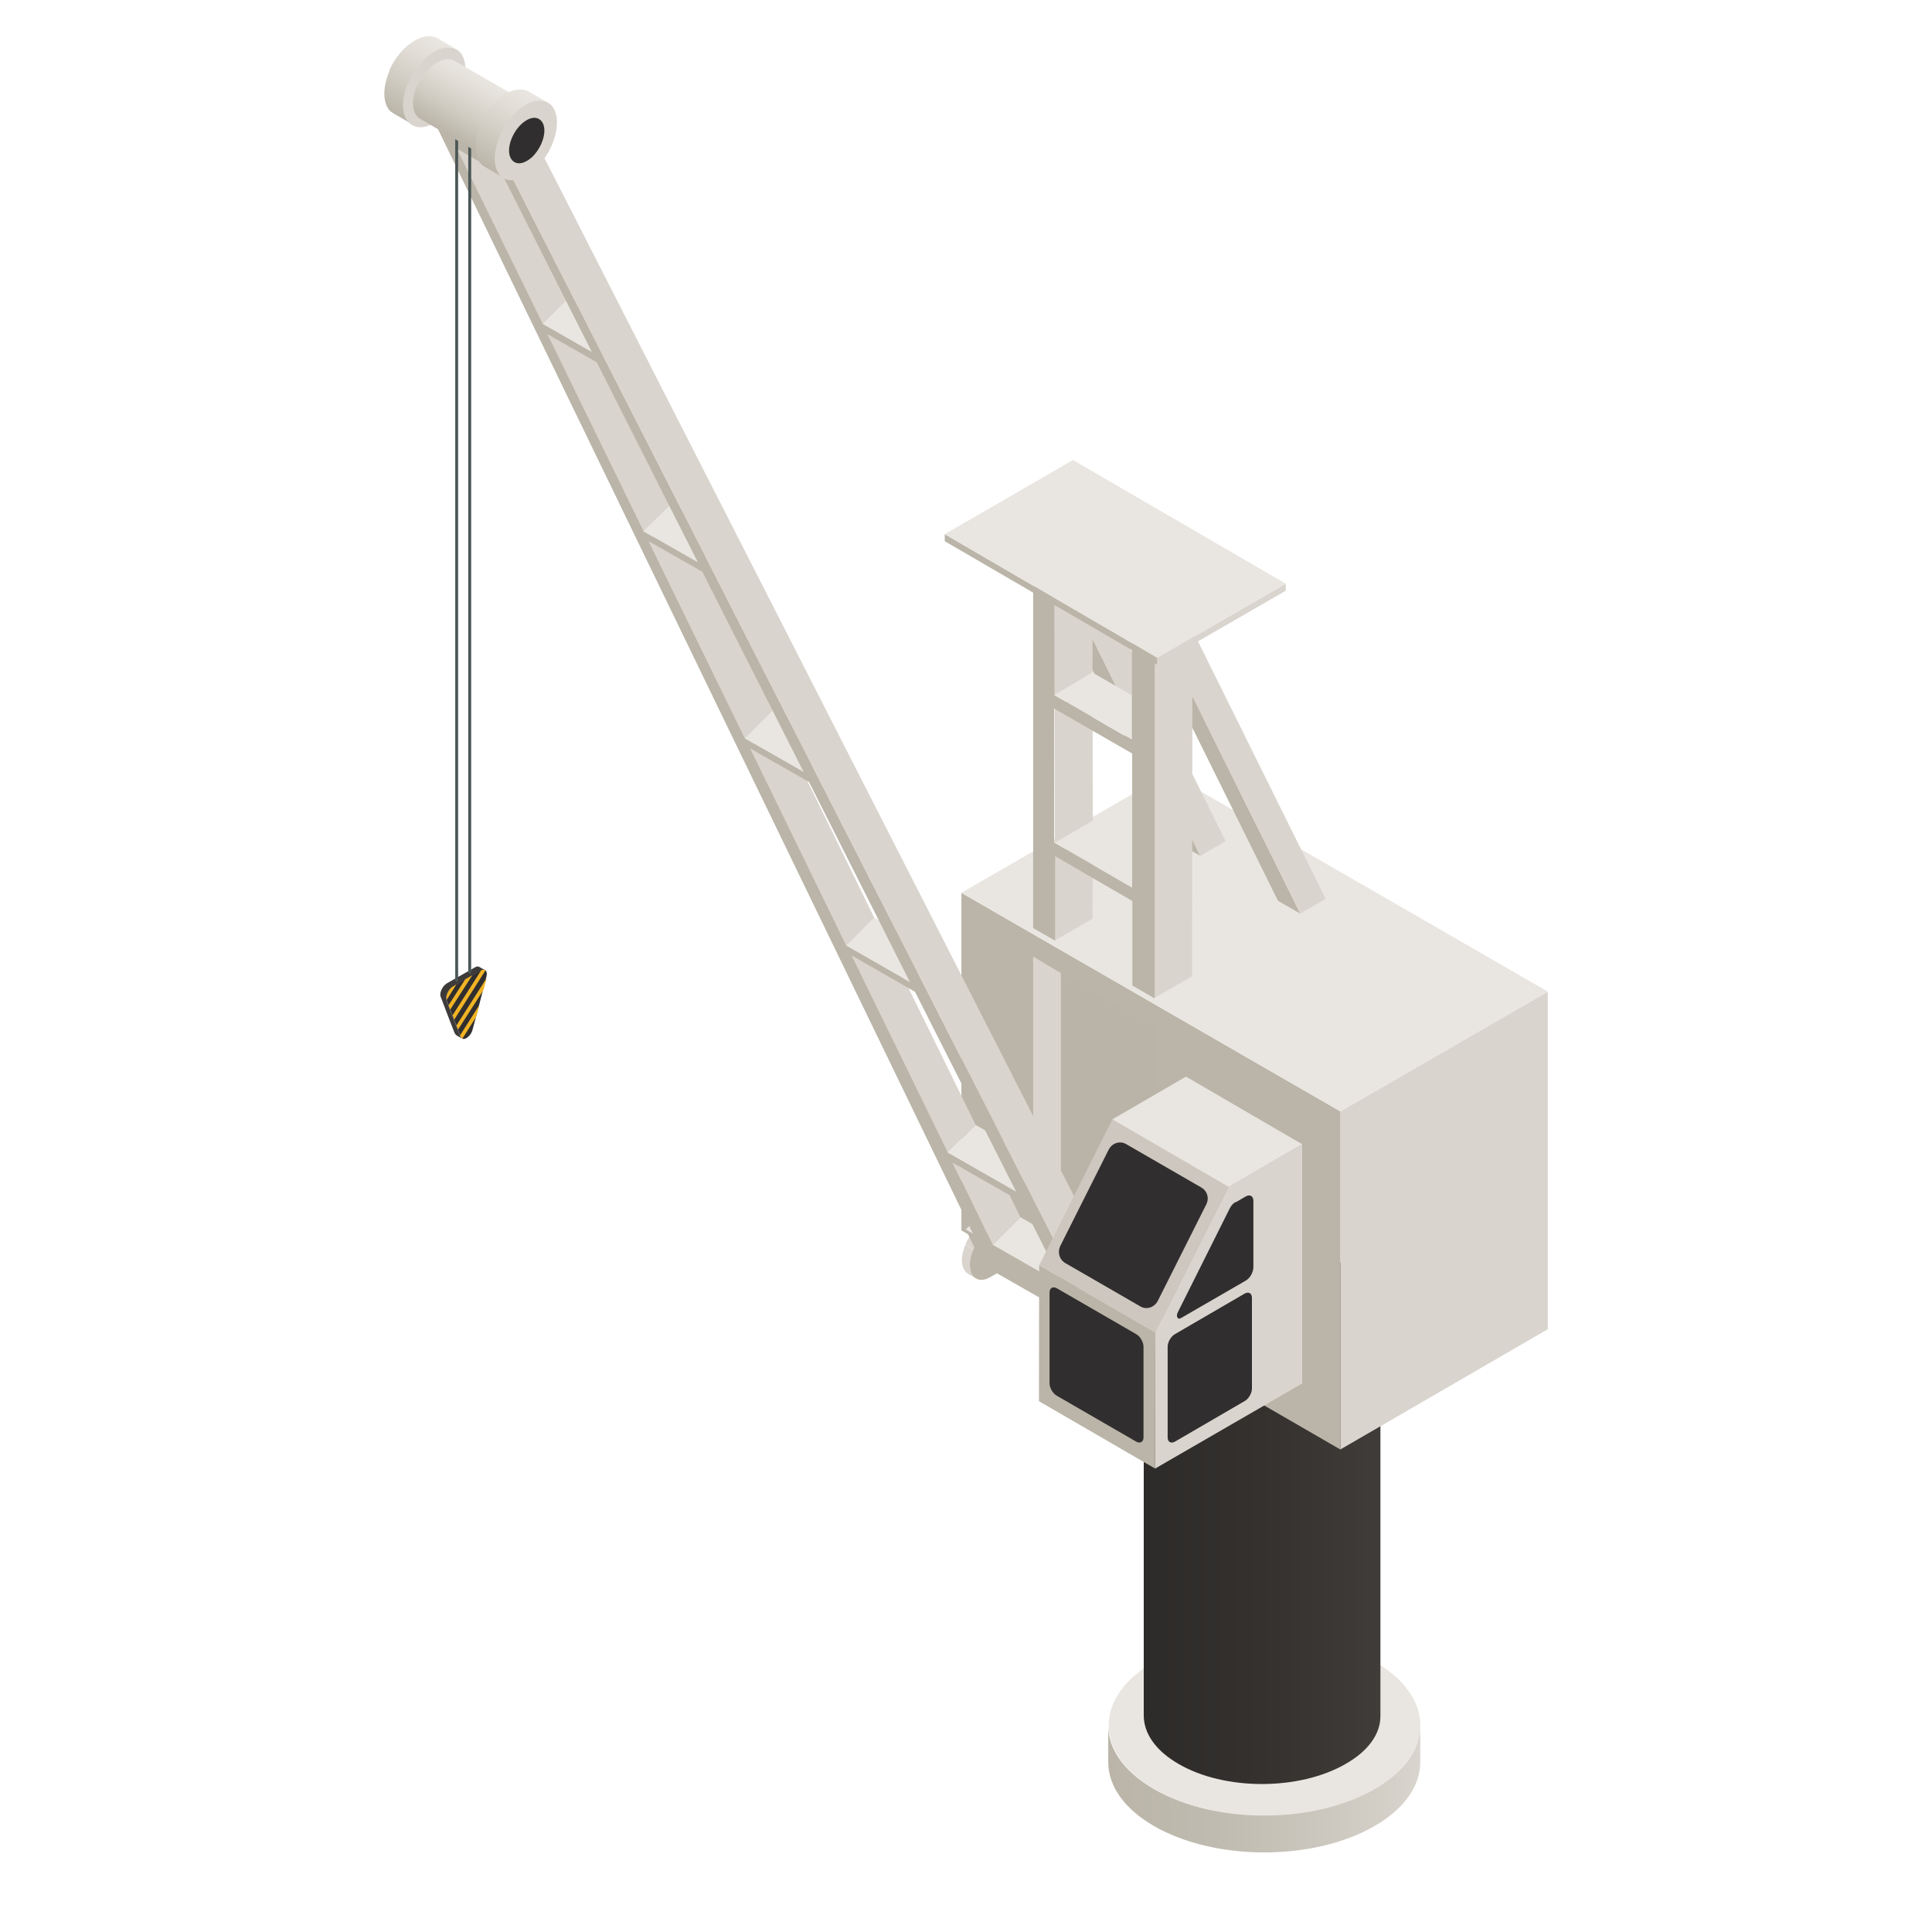 <?xml version="1.0" encoding="utf-8"?>
<!-- Generator: Adobe Illustrator 26.5.0, SVG Export Plug-In . SVG Version: 6.00 Build 0)  -->
<svg version="1.1" id="Layer_1" xmlns="http://www.w3.org/2000/svg" xmlns:xlink="http://www.w3.org/1999/xlink" x="0px" y="0px"
	 viewBox="0 0 800 800" style="enable-background:new 0 0 800 800;" xml:space="preserve">
<style type="text/css">
	.st0{fill:#E9E5E0;}
	.st1{fill:url(#Cylinder_body_00000154414439126319131930000004700070586448674494_);}
	.st2{fill:url(#SVGID_1_);}
	.st3{fill:#D9D4CD;}
	.st4{fill:#BAB5A8;}
	.st5{opacity:0.5;fill:#BAB5A8;enable-background:new    ;}
	.st6{fill:#626263;}
	.st7{clip-path:url(#SVGID_00000018948729720488506420000012344321045007710129_);}
	.st8{clip-path:url(#SVGID_00000097477378171510269950000012570942985461855397_);}
	.st9{fill:#CEC7BF;}
	.st10{fill:#302E2E;}
	.st11{fill:#3D3A3A;}
	.st12{fill:#4B5656;}
	.st13{fill:#F0B324;}
	.st14{fill:url(#SVGID_00000169533491926679691010000008393834827286712221_);}
	.st15{fill:url(#SVGID_00000140002801945328929230000010103355193092935067_);}
	.st16{fill:url(#SVGID_00000090287017189968042270000005834714211968069293_);}
</style>
<g>
	<g id="Axonometric_Cylinder">
		<ellipse id="Cylinder_face" class="st0" cx="523.6" cy="714.4" rx="64.5" ry="37.3"/>
		
			<linearGradient id="Cylinder_body_00000132786932343063633300000013570040430517444236_" gradientUnits="userSpaceOnUse" x1="-440.452" y1="63.459" x2="-311.236" y2="63.459" gradientTransform="matrix(-1 0 0 -1 147.69 804)">
			<stop  offset="0" style="stop-color:#D9D4CD"/>
			<stop  offset="0.13" style="stop-color:#D3CEC6"/>
			<stop  offset="0.66" style="stop-color:#C0BBB0"/>
			<stop  offset="1" style="stop-color:#BAB5A8"/>
		</linearGradient>
		<path id="Cylinder_body" style="fill:url(#Cylinder_body_00000132786932343063633300000013570040430517444236_);" d="M588.1,714.1
			v15.3c0.1,9.7-6.2,19.4-18.9,26.7c-25.2,14.6-66.1,14.6-91.4,0c-12.4-7.2-18.7-16.5-18.9-26v-15.3c0.1,9.5,6.5,18.8,18.9,26
			c25.2,14.6,66.1,14.6,91.4,0C582,733.4,588.3,723.8,588.1,714.1z"/>
	</g>
	
		<linearGradient id="SVGID_1_" gradientUnits="userSpaceOnUse" x1="-423.8" y1="173.185" x2="-325.832" y2="173.185" gradientTransform="matrix(-1 0 0 -1 147.69 804)">
		<stop  offset="0" style="stop-color:#3F3C39"/>
		<stop  offset="0.44" style="stop-color:#353230"/>
		<stop  offset="1" style="stop-color:#2D2B29"/>
	</linearGradient>
	<path class="st2" d="M571.6,522.9v187.8c0,7.2-4.9,14.3-14.4,19.7c-19.2,11.1-50.2,11.1-69.2,0c-9.7-5.6-14.5-12.9-14.4-20.3V522.8
		h98L571.6,522.9z"/>
	<g id="Axonometric_Cube">
		<polygon id="Cube_face_-_left" class="st3" points="555,460.2 640.9,410.6 640.9,550.4 555,600.2 		"/>
		<polygon id="Cube_face_-_right" class="st4" points="398.1,509.5 555,600.2 555,460.2 398.1,369.7 		"/>
		<polygon id="Cube_face_-_top" class="st0" points="555,460.2 640.9,410.6 484,320.1 398.1,369.7 		"/>
	</g>
	<g>
		<polygon class="st5" points="427.8,396.1 478,425.1 478,547.1 427.8,518.2 		"/>
		<polygon class="st3" points="439.3,402.9 439.3,524.8 427.8,518.2 427.8,396.1 		"/>
		<polygon class="st0" points="478,547.1 427.8,518.2 439.3,511.5 478,533.8 		"/>
	</g>
	<g>
		<polygon class="st4" points="452.2,264.1 443,258.7 487.8,349 497,354.4 		"/>
		<polygon class="st6" points="452.1,236.5 443,231.2 443,258.7 452.2,264.1 		"/>
		<polygon class="st3" points="452.1,236.5 452.2,264.1 497,354.4 507.5,348.3 		"/>
	</g>
	<g>
		<polygon class="st4" points="493.6,287.9 484.4,282.5 529.2,373 538.4,378.3 		"/>
		<polygon class="st6" points="493.5,260.4 484.4,255 484.4,282.5 493.6,287.9 		"/>
		<polygon class="st3" points="493.5,260.4 493.6,287.9 538.4,378.3 548.9,372.2 		"/>
	</g>
	<g>
		<polygon class="st3" points="436.7,389.5 452.4,380.4 452.5,345.4 436.8,354.5 		"/>
		<polygon class="st0" points="469,367.5 484.7,358.4 452.5,339.8 436.8,348.9 		"/>
		<polygon class="st3" points="436.8,348.9 452.5,339.8 452.4,284.1 436.7,293.3 		"/>
		<polygon class="st0" points="468.8,306.3 484.6,297.1 452.4,278.5 436.7,287.8 		"/>
		<polygon class="st3" points="436.7,287.8 452.4,278.5 452.5,222.9 436.8,232 		"/>
		<polygon class="st3" points="477.9,413.3 493.6,404.2 493.8,241.1 478.1,250.3 		"/>
		<g>
			<g>
				<defs>
					<path id="SVGID_00000100340458642971437250000017221776293701186188_" d="M478.1,250.3l15.7-9.1c-36.2-20.9-14.1-8.2-50.2-29
						l-15.7,9.1C463.9,242,441.9,229.4,478.1,250.3z"/>
				</defs>
				<clipPath id="SVGID_00000090258788371464008170000004098538285413001611_">
					<use xlink:href="#SVGID_00000100340458642971437250000017221776293701186188_"  style="overflow:visible;"/>
				</clipPath>
				<g style="clip-path:url(#SVGID_00000090258788371464008170000004098538285413001611_);">
					<g>
						<path class="st0" d="M478.1,250.3l15.7-9.1c-36.2-20.9-14.1-8.2-50.2-29l-15.7,9.1C463.9,242,441.9,229.4,478.1,250.3
							C478.1,250.3,478.1,250.3,478.1,250.3z"/>
					</g>
				</g>
			</g>
		</g>
		<path class="st4" d="M477.9,413.3l-9-5.2v-35l-32-18.6v35l-9.1-5.2V221.2c36.2,20.8,14.1,8.1,50.3,29v163.1L477.9,413.3z
			 M436.6,349l32.2,18.6V312l-32.3-18.6V349H436.6z M436.5,287.8l32.2,18.6v-55.7l-32-18.6v55.7H436.5z"/>
	</g>
	<g>
		<polygon class="st4" points="427.7,498.9 424.1,496.8 406.8,506.9 410.2,508.9 		"/>
		<g>
			<g>
				<path class="st0" d="M410.2,508.9l-3.4-2.1c-1.4,0.8-2.6,1.8-3.8,3.2l3.4,2.1C407.6,510.9,408.9,509.7,410.2,508.9L410.2,508.9z
					"/>
				<path class="st3" d="M406.5,512.1l-3.4-2.1c-1.4,1.5-2.5,3.3-3.3,5.2l3.4,2.1C404,515.4,405.1,513.7,406.5,512.1L406.5,512.1z"
					/>
				<path class="st3" d="M403.2,517.4l-3.4-2.1c-0.9,2.2-1.5,4.4-1.5,6.5c0,2.7,1,4.7,2.5,5.6l3.4,2.1c-1.6-0.9-2.5-2.9-2.5-5.6
					C401.7,521.8,402.2,519.5,403.2,517.4L403.2,517.4z"/>
			</g>
		</g>
		<path class="st4" d="M410.2,508.9c-4.8,2.7-8.6,9.4-8.6,14.9c0,5.5,3.9,7.8,8.7,4.9l17.3-10v-19.8L410.2,508.9z"/>
	</g>
	<g>
		<polygon class="st0" points="411.5,497.6 399.9,509.1 402.9,510.9 414.4,499.3 		"/>
		<polygon class="st0" points="422.5,504 411,515.5 440.2,532.2 451.7,520.7 		"/>
		<polygon class="st3" points="405.9,469.9 394.4,481.4 411,515.5 422.5,504 		"/>
		<polygon class="st3" points="462.9,526.9 451.4,538.6 458.8,553.5 470.3,542 		"/>
		<polygon class="st0" points="460,525.2 448.4,536.9 451.4,538.6 462.9,526.9 		"/>
		<polygon class="st0" points="404,465.8 392.3,477.3 420.6,493.5 432.2,481.9 		"/>
		<polygon class="st3" points="363.9,384.1 352.4,395.7 392.3,477.3 404,465.8 		"/>
		<polygon class="st0" points="362,380 350.5,391.6 376.7,406.6 388.3,395.1 		"/>
		<polygon class="st3" points="322.1,298.4 310.4,309.9 350.5,391.6 362,380 		"/>
		<polygon class="st0" points="320,294.3 308.5,305.8 332.8,319.7 344.4,308.2 		"/>
		<polygon class="st3" points="280.1,212.6 268.6,224.1 308.5,305.8 320,294.3 		"/>
		<polygon class="st0" points="278.2,208.5 266.5,220 288.9,232.8 300.4,221.3 		"/>
		<polygon class="st3" points="238.1,126.9 226.6,138.4 266.5,220 278.2,208.5 		"/>
		<polygon class="st0" points="236.2,122.8 224.7,134.3 245,145.9 256.5,134.4 		"/>
		<polygon class="st3" points="200.6,50.1 189.1,61.6 224.7,134.3 236.2,122.8 		"/>
		<g>
			<g>
				<defs>
					<path id="SVGID_00000149340191293237041680000010310299334557147802_" d="M189.1,34l-11.5,11.5c3.1,1.7-7.2-4.1,28.6,16.3
						l11.5-11.5C181.9,29.9,192.2,35.9,189.1,34z"/>
				</defs>
				<clipPath id="SVGID_00000077318121656745855110000016295853133445530802_">
					<use xlink:href="#SVGID_00000149340191293237041680000010310299334557147802_"  style="overflow:visible;"/>
				</clipPath>
				<g style="clip-path:url(#SVGID_00000077318121656745855110000016295853133445530802_);">
					<path class="st0" d="M189.1,34l-11.5,11.5c3.1,1.7-7.2-4.1,28.6,16.3l11.5-11.5C181.9,29.9,192.2,35.9,189.1,34L189.1,34z"/>
				</g>
			</g>
		</g>
		<path class="st4" d="M177.6,45.7c3.1,1.7-7.2-4.1,28.6,16.3l242.2,474.9l3,1.7l7.4,14.9l-51.5-29.4l-7.4-14.9l3,1.7L177.6,45.7z
			 M378.9,410.7l-26.3-15.1l39.9,81.7l28.3,16.2L378.9,410.7C378.9,410.7,378.9,410.7,378.9,410.7z M335,323.8l-24.4-13.9l39.9,81.7
			l26.3,15.1L335,323.8C335,323.8,335,323.8,335,323.8z M291.1,236.9l-22.5-12.8l39.9,81.7l24.3,13.9l-41.9-82.8l0,0L291.1,236.9z
			 M247.1,150l-20.4-11.6l39.9,81.7l22.4,12.8L247.1,150C247.1,150,247.1,150,247.1,150z M207.8,72.2l-18.6-10.6l35.6,72.6
			l20.3,11.6l-37.2-73.7l0,0L207.8,72.2z M422.8,497.6l-28.4-16.2l16.7,34.1l29.2,16.7L422.8,497.6
			C422.8,497.6,422.8,497.6,422.8,497.6z"/>
		<polygon class="st3" points="217.7,50.3 206.2,62 448.4,536.9 460,525.2 		"/>
	</g>
	<g>
		<polygon class="st4" points="481.4,529.9 477.9,527.8 460.5,537.9 463.9,539.9 		"/>
		<g>
			<g>
				<path class="st0" d="M463.9,539.9l-3.4-2.1c-1.4,0.8-2.6,1.8-3.8,3.2l3.4,2.1C461.3,541.9,462.6,540.7,463.9,539.9L463.9,539.9z
					"/>
				<path class="st0" d="M460.2,543.1l-3.4-2.1c-1.4,1.5-2.5,3.3-3.3,5.2l3.4,2.1C457.7,546.4,458.8,544.7,460.2,543.1L460.2,543.1z
					"/>
				<path class="st0" d="M456.9,548.3l-3.4-2.1c-0.9,2.2-1.5,4.4-1.5,6.5c0,2.7,1,4.7,2.5,5.6l3.4,2.1c-1.6-0.9-2.5-2.9-2.5-5.6
					C455.4,552.7,456,550.4,456.9,548.3L456.9,548.3z"/>
			</g>
		</g>
		<path class="st3" d="M463.9,539.9c-4.8,2.7-8.6,9.4-8.6,14.9c0,5.5,3.9,7.8,8.7,4.9l17.3-10v-19.8L463.9,539.9z"/>
	</g>
	<g>
		<g>
			<polygon class="st4" points="478.4,551.8 430.3,523.9 430.2,580.2 478.3,608.1 			"/>
			<polygon class="st9" points="508.8,491.5 460.6,463.5 430.3,523.9 478.4,551.8 			"/>
			<polygon class="st0" points="539.2,473.8 491.1,445.8 460.6,463.5 508.8,491.5 			"/>
			<polygon class="st3" points="508.8,491.5 478.4,551.8 478.3,608.1 539.2,572.9 539.2,473.8 			"/>
		</g>
		<path class="st10" d="M511.6,497.7c-1,0.6-1.9,1.6-2.5,2.9l-21.4,42.8c-0.9,1.7,0,3.2,1.3,2.4l26.8-15.5c1.8-1,3.2-3.5,3.2-5.6
			v-27.4c0-2.1-1.5-2.9-3.3-1.8l-4.1,2.4L511.6,497.7z"/>
		<path class="st10" d="M486.6,552.4c-1.7,0.9-3.1,3.3-3.1,5.2v37.6c0,1.9,1.4,2.7,3.1,1.7l28.7-16.7c1.7-0.9,3.1-3.3,3.1-5.2v-37.6
			c0-1.9-1.4-2.7-3.1-1.7L486.6,552.4z"/>
		<path class="st10" d="M470.4,552.4c1.7,0.9,3.1,3.3,3.1,5.2v37.6c0,1.9-1.4,2.7-3.1,1.7L437.7,578c-1.7-0.9-3.1-3.3-3.1-5.2v-37.6
			c0-1.9,1.4-2.7,3.1-1.7L470.4,552.4z"/>
		<path class="st10" d="M499.5,498.7l-20.1,40c-1.4,2.7-4.7,3.8-7.3,2.2l-31-17.9c-2.4-1.4-3.3-4.4-2.1-7l20.1-40
			c1.4-2.7,4.7-3.8,7.3-2.2l31,17.9C499.9,493.1,500.8,496.1,499.5,498.7z"/>
	</g>
	<g>
		<polygon class="st4" points="391.2,221.2 391.2,224.1 479.2,275.3 479.2,272.4 		"/>
		<polygon class="st3" points="479.2,272.4 479.2,275.3 532.4,244.6 532.4,241.7 		"/>
		<polygon class="st0" points="391.2,221.2 479.2,272.4 532.4,241.7 444.3,190.5 		"/>
	</g>
	<g>
		<g>
			<path class="st11" d="M185,407.2l5.8-3.3l5.8-3.3c0.8-0.5,1.5-0.5,1.9-0.2l2.4,1.4c0,0-1.1-0.2-1.9,0.2l-5.8,3.3l-5.8,3.3
				c-1.8,1-3.2,4-2.5,5.6l3.5,9.2l2.3,5.9c0,0,0.3,0.7,0.7,0.8l-2.4-1.4c0,0-0.5-0.5-0.7-0.8L186,422l-3.5-9.2
				C181.8,411.2,183.2,408.3,185,407.2z"/>
			<path class="st10" d="M199,401.9l-5.8,3.3l-5.8,3.3c-1.8,1-3.2,4-2.5,5.6l3.5,9.2l2.3,5.9c0.5,1.1,1.5,1.3,2.5,0.6
				c1-0.6,2.1-1.9,2.5-3.5l2.3-8.6l3.4-13.2c0.7-2.4-0.7-3.8-2.5-2.6L199,401.9z"/>
		</g>
		<path class="st12" d="M189.1,406.6c0,0-0.6-0.2-0.6-0.6V51c0,0,0.2-0.6,0.6-0.6c0.3,0,0.6,0.2,0.6,0.6v355
			C189.7,406,189.4,406.6,189.1,406.6z"/>
		<path class="st12" d="M194.5,403.3c0,0-0.6-0.2-0.6-0.6v-355c0,0,0.2-0.6,0.6-0.6s0.6,0.2,0.6,0.6v355
			C195,402.7,194.8,403.3,194.5,403.3z"/>
		<path class="st13" d="M189,407.6l-4,6.4c-0.6-1.6,0.7-4.4,2.5-5.5C187.5,408.6,189,407.6,189,407.6z M198.1,417.7l0.3-1.4
			l-7.9,12.4l0.2,0.5c0,0,0.5,0.7,0.8,0.8l5.6-8.8C197.2,421.2,198.1,417.7,198.1,417.7z M200.2,409.9l1.3-4.9L189,424.6l0.7,1.7
			C189.7,426.3,200.2,409.9,200.2,409.9z M195.6,403.8l-2.4,1.4l-0.5,0.2l-7,10.9l0.7,1.8L195.6,403.8z M201.1,401.7
			c0,0-1-0.3-1.8,0l-11.9,18.7l0.7,1.8C188.1,422.2,201.1,401.7,201.1,401.7z"/>
	</g>
	<g>
		<g>
			
				<linearGradient id="SVGID_00000104670590495361432200000004294387878543527301_" gradientUnits="userSpaceOnUse" x1="-32.66" y1="788.426" x2="-14.527" y2="756.949" gradientTransform="matrix(-1 0 0 -1 147.69 804)">
				<stop  offset="0" style="stop-color:#E9E5E0"/>
				<stop  offset="0.25" style="stop-color:#E2DED7"/>
				<stop  offset="0.64" style="stop-color:#CFCBC1"/>
				<stop  offset="1" style="stop-color:#BAB5A8"/>
			</linearGradient>
			<path style="fill:url(#SVGID_00000104670590495361432200000004294387878543527301_);" d="M161.2,29.2c1-2.4,2.4-4.7,4.1-6.8
				c0.2-0.3,0.6-0.7,0.8-0.9c1.8-2.1,3.8-3.6,5.6-4.7c2.6-1.5,5.1-2.1,7.3-1.7c0.7,0.1,1.4,0.3,2.1,0.7l8.1,4.7
				c-2.5-1.5-5.8-1-9.2,0.9c-1.9,1.1-3.8,2.7-5.6,4.7c-0.2,0.3-0.6,0.6-0.8,0.9c-1.7,2.2-3.1,4.4-4.1,6.8
				c-2.7,6.2-3.1,12.4-0.5,16.1c0.6,0.8,1.3,1.5,2.1,1.8l-8.1-4.7c-0.8-0.5-1.5-1-2.1-1.8c-2.6-3.6-2.2-9.9,0.5-16.1L161.2,29.2z"/>
			<path class="st3" d="M173.4,27.1c2.1-2.5,4.2-4.4,6.4-5.7c4.4-2.6,8.8-2.4,11.2,0.9c3.5,5,1.5,15.3-4.7,22.9
				c-2.1,2.5-4.2,4.4-6.4,5.7c-4.4,2.6-8.8,2.4-11.2-0.9C165,45,167.2,34.7,173.4,27.1z"/>
		</g>
		
			<linearGradient id="SVGID_00000066488946282450801690000005278234701426396844_" gradientUnits="userSpaceOnUse" x1="-53.104" y1="771.758" x2="-39.081" y2="747.36" gradientTransform="matrix(-1 0 0 -1 147.69 804)">
			<stop  offset="0" style="stop-color:#E9E5E0"/>
			<stop  offset="0.25" style="stop-color:#E2DED7"/>
			<stop  offset="0.64" style="stop-color:#CFCBC1"/>
			<stop  offset="1" style="stop-color:#BAB5A8"/>
		</linearGradient>
		<path style="fill:url(#SVGID_00000066488946282450801690000005278234701426396844_);" d="M172.9,35.4c0.8-1.8,1.9-3.6,3.2-5.2
			c0.2-0.2,0.5-0.5,0.6-0.7c1.4-1.6,2.9-2.9,4.3-3.6c1.9-1.1,3.9-1.6,5.6-1.3c0.6,0,1,0.3,1.6,0.6l32.3,18.6
			c-1.9-1.1-14.7,23.9-14.1,24.3L174,49.2c-0.6-0.3-1.1-0.8-1.6-1.5c-2.1-2.7-1.7-7.6,0.3-12.4L172.9,35.4z"/>
	</g>
	<g>
		
			<linearGradient id="SVGID_00000173158167429411183050000012908817195244111282_" gradientUnits="userSpaceOnUse" x1="-70.669" y1="766.511" x2="-52.536" y2="735.034" gradientTransform="matrix(-1 0 0 -1 147.69 804)">
			<stop  offset="0" style="stop-color:#E9E5E0"/>
			<stop  offset="0.25" style="stop-color:#E2DED7"/>
			<stop  offset="0.64" style="stop-color:#CFCBC1"/>
			<stop  offset="1" style="stop-color:#BAB5A8"/>
		</linearGradient>
		<path style="fill:url(#SVGID_00000173158167429411183050000012908817195244111282_);" d="M199.1,51.2c1-2.4,2.4-4.7,4.1-6.8
			c0.2-0.3,0.6-0.7,0.8-0.9c1.8-2.1,3.8-3.6,5.6-4.7c2.5-1.5,5-2.1,7.2-1.6c0.7,0.1,1.4,0.3,2.1,0.7l8.1,4.7c-2.5-1.5-5.8-1-9.2,0.9
			c-1.9,1.1-3.8,2.7-5.6,4.7c-0.2,0.3-0.6,0.6-0.8,0.9c-1.7,2.2-3.1,4.4-4.1,6.8c-2.7,6.2-3.1,12.4-0.5,16.1
			c0.6,0.8,1.3,1.5,2.1,1.8l-8.1-4.7c-0.8-0.5-1.5-1-2.1-1.8C196.1,63.7,196.5,57.4,199.1,51.2z"/>
		<path class="st3" d="M211.3,49.1c2.1-2.5,4.2-4.4,6.4-5.7c4.4-2.6,8.8-2.4,11.2,0.9c3.5,5,1.5,15.3-4.7,22.9
			c-2.1,2.5-4.2,4.4-6.4,5.7c-4.4,2.6-8.8,2.4-11.2-0.9C203,67,205.2,56.7,211.3,49.1z"/>
		<path class="st10" d="M214.4,53c1.1-1.4,2.4-2.5,3.6-3.2c2.5-1.5,5-1.4,6.4,0.6c2.1,2.9,0.8,8.7-2.6,13c-1.1,1.5-2.4,2.5-3.6,3.2
			c-2.5,1.5-5,1.4-6.4-0.6C209.7,63.1,211,57.3,214.4,53z"/>
	</g>
</g>
</svg>
